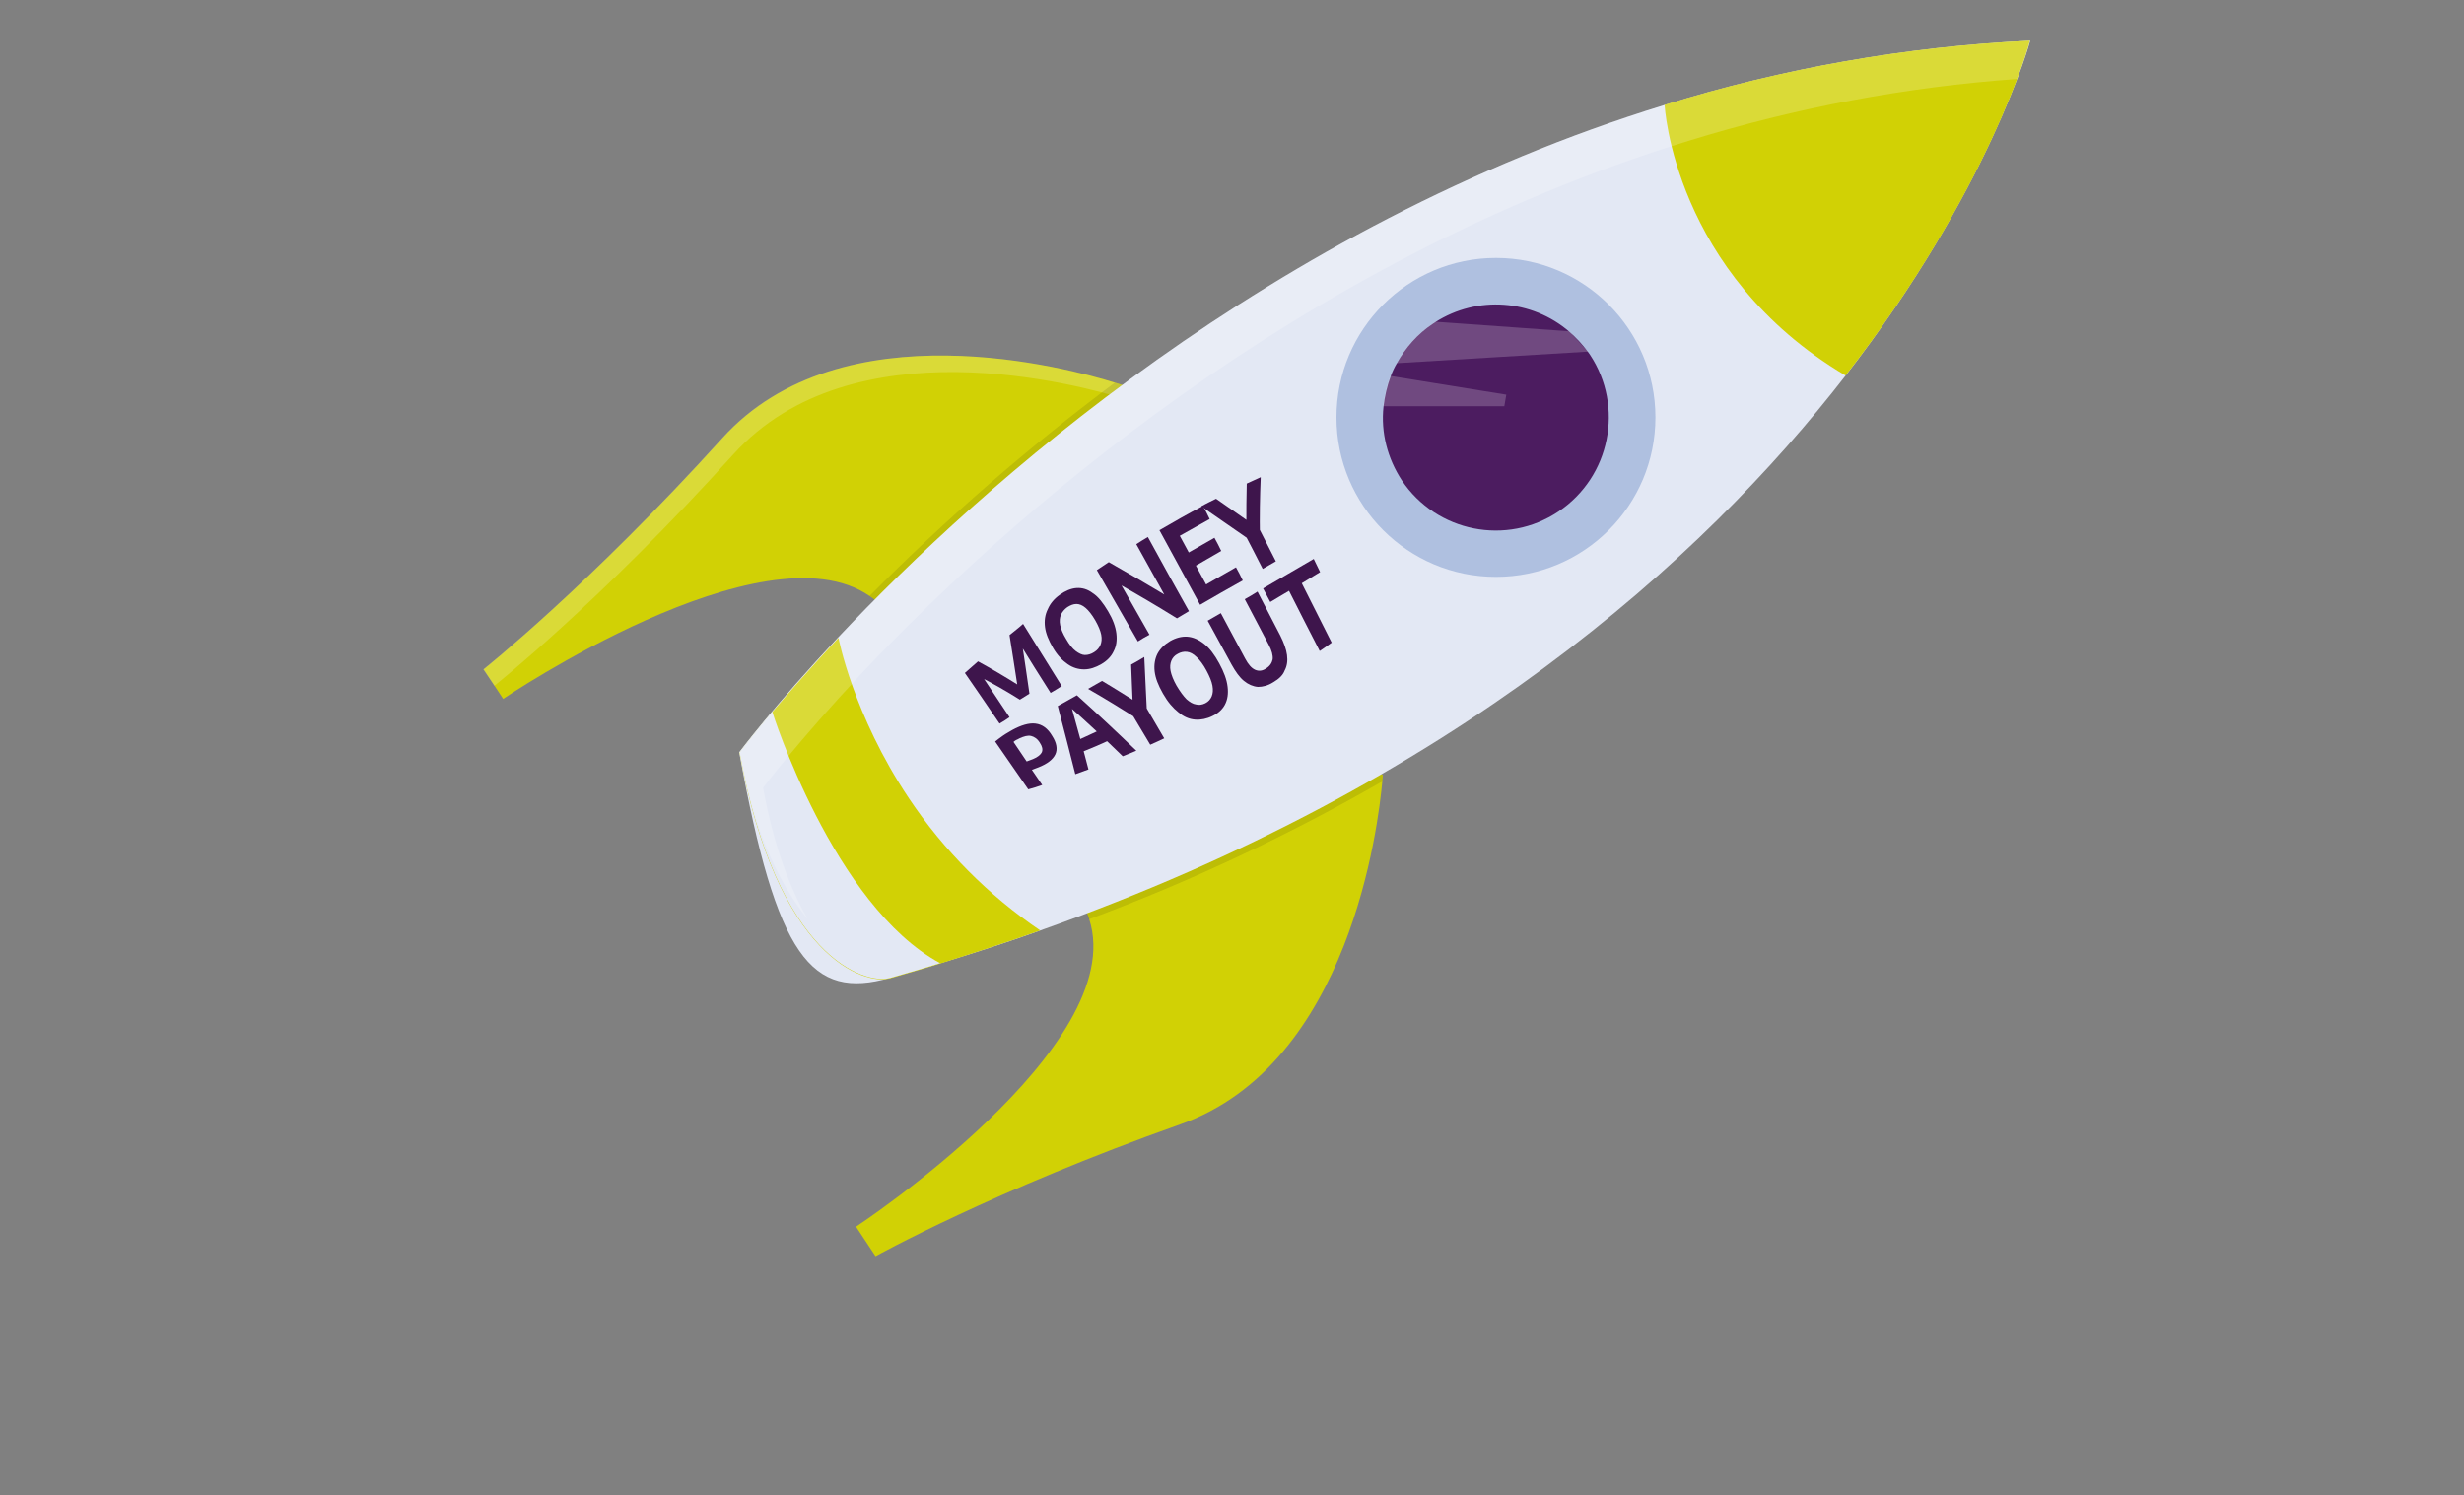 <?xml version="1.0" encoding="utf-8"?>
<!-- Generator: Adobe Illustrator 25.1.0, SVG Export Plug-In . SVG Version: 6.00 Build 0)  -->
<svg version="1.1" id="Livello_1" xmlns="http://www.w3.org/2000/svg" xmlns:xlink="http://www.w3.org/1999/xlink" x="0px" y="0px"
	 viewBox="0 0 618 375" style="enable-background:new 0 0 618 375;" xml:space="preserve">
<rect x="0" y="0" width="618" height="375" fill="#808080" stroke="none"/>
<style type="text/css">
	.st0{fill:#D1D105;}
	.st1{opacity:0.2;fill:#FFFFFF;enable-background:new    ;}
	.st2{opacity:0.1;enable-background:new    ;}
	.st3{fill:#E3E8F4;}
	.st4{fill:#AFC0E0;}
	.st5{fill:#4C1C60;}
	.st6{fill:#3E154C;}
</style>
<g>
	<g>
		<path class="st0" d="M221.4,152.3c-1-1.1-2.1-2-3.3-2.8c-26.7-18.4-91.9,25.8-91.9,25.8l-4.9-7.4c0,0,26.5-21.1,59.9-58
			c30-33.2,87.3-17.4,98.5-13.9c1.3,0.4,1.9,0.6,1.9,0.6C292.8,143.5,221.4,152.3,221.4,152.3z"/>
		<path class="st1" d="M282.2,100.1c-0.2-1.1-0.4-2.3-0.7-3.5c0,0-0.7-0.2-1.9-0.6c-11.2-3.5-68.5-19.3-98.5,13.9
			c-33.3,36.9-59.9,58-59.9,58l2.8,4.1c0,0,26.6-21.1,59.9-58C213.7,81,270.6,96.5,282.2,100.1z"/>
		<path class="st0" d="M296.1,282c-46.9,16.6-76.5,33.1-76.5,33.1l-4.9-7.4c0,0,68.7-45.2,58.5-77.1c-0.2-0.7-0.5-1.4-0.8-2
			c0,0,35.4-62.6,74.4-34.2c0,0,0,0.6-0.1,1.6C345.7,206.7,338.7,266.9,296.1,282z"/>
		<path class="st2" d="M221.4,152.3c-1-1.1-2.1-2-3.3-2.8c19.1-19.3,39.7-37.2,61.5-53.5c1.3,0.4,1.9,0.6,1.9,0.6
			C292.8,143.5,221.4,152.3,221.4,152.3z"/>
		<path class="st2" d="M346.7,196c-23.5,13.5-48.1,25.1-73.6,34.6c-0.2-0.7-0.5-1.4-0.8-2c0,0,35.4-62.6,74.4-34.2
			C346.8,194.4,346.7,194.9,346.7,196z"/>
		<path class="st3" d="M260.9,233.4c-12,4.3-24.6,8.2-37.7,11.9c-19.7,5.6-28.4-5-37.8-56.6c0,0,8.6-11.5,24.8-28.8
			C245.9,122,318.5,56.7,417.6,26.3c29.7-9.2,60.5-14.6,91.6-16.1c0,0-10.2,37.4-46.3,84S364.8,196.6,260.9,233.4z"/>
		<circle class="st4" cx="375.2" cy="104.7" r="40"/>
		<path class="st5" d="M390.9,128.3c-13,8.7-30.6,5.2-39.3-7.8c-3.6-5.5-5.3-12-4.6-18.5c0.3-2.6,0.9-5.2,1.8-7.6
			c0.4-1.1,0.9-2.2,1.5-3.2c2.2-4,5.3-7.5,9.1-10c0.2-0.1,0.4-0.3,0.6-0.4c10.5-6.7,24.2-5.7,33.6,2.4c1.7,1.5,3.3,3.2,4.7,5.1
			l0.5,0.7C407.4,102,403.9,119.6,390.9,128.3L390.9,128.3z"/>
		<path class="st0" d="M462.9,94.2c-43.3-25.7-45.4-67.9-45.4-67.9c29.7-9.2,60.5-14.6,91.6-16.1C509.2,10.3,499.1,47.6,462.9,94.2z
			"/>
		<path class="st0" d="M260.9,233.4c-8.1,2.9-16.5,5.6-25.1,8.3c-4.1,1.3-8.3,2.5-12.5,3.7c-6.4,1.8-28.4-5-37.8-56.6
			c0,0,2.8-3.7,8.2-10.2c4.1-4.8,9.7-11.2,16.6-18.6c0,0,3.6,19.2,17.7,40.3C236.7,213.3,247.9,224.6,260.9,233.4z"/>
		<path class="st3" d="M235.8,241.6c-4.1,1.3-8.3,2.5-12.5,3.7c-6.4,1.8-28.4-5-37.8-56.6c0,0,2.8-3.7,8.2-10.2
			C193.6,178.5,209.1,227.2,235.8,241.6z"/>
		<path class="st1" d="M393.6,83.1L393.6,83.1L360,80.7c-0.2,0.1-0.4,0.2-0.6,0.4c-3.8,2.5-7,6-9.1,10l48-2.9L393.6,83.1z"/>
		<path class="st1" d="M377.3,101.9h-30.4c0.3-2.6,0.9-5.2,1.8-7.6l29.1,4.7L377.3,101.9z"/>
		<path class="st1" d="M191.4,197.6c0,0,8.6-11.5,24.8-28.8C251.9,131,324.5,65.7,423.6,35.3C450.4,27,478,21.8,506,19.8
			c2.3-6.1,3.2-9.6,3.2-9.6c-31.1,1.5-61.9,6.9-91.6,16.1C318.5,56.7,245.9,122,210.2,159.9c-16.2,17.2-24.8,28.8-24.8,28.8
			c3.8,20.4,10.4,33.5,17.2,41.9C198,222.5,194,211.9,191.4,197.6z"/>
	</g>
	<g>
		<path class="st6" d="M250.7,181.5c-2.9-4.3-5.8-8.5-8.7-12.7c1.1-1,2.2-1.9,3.3-2.9c3.3,1.8,6.7,3.8,10.2,6
			c-0.1,0.1-0.2,0.1-0.3,0.2c-0.6-4.1-1.3-8.3-2-12.8c1.1-0.9,2.3-1.8,3.4-2.8c3.2,5.2,6.5,10.4,9.7,15.6c-0.9,0.6-1.8,1.1-2.8,1.7
			c-2.6-4.1-5.2-8.2-7.7-12.3c0.2-0.1,0.4-0.3,0.5-0.4c0.7,4.5,1.3,8.8,1.9,12.9c-0.8,0.5-1.6,1-2.4,1.5c-3.5-2.2-7-4.2-10.4-5.9
			c0.2-0.2,0.4-0.3,0.6-0.5c2.4,3.6,4.8,7.2,7.2,10.8C252.5,180.4,251.6,181,250.7,181.5z"/>
		<path class="st6" d="M276.2,166.6c-1.4,0.8-2.8,1.3-4.3,1.3c-1.4,0-2.8-0.4-4.1-1.3c-1.3-0.9-2.6-2.2-3.7-4.1
			c-1.1-1.9-1.8-3.6-2-5.2c-0.2-1.6,0-3.1,0.7-4.5c0.6-1.4,1.6-2.6,3-3.6s2.8-1.6,4.2-1.7c1.4-0.1,2.8,0.3,4.1,1.3
			c1.4,0.9,2.6,2.5,3.8,4.5c1.2,2,1.9,3.9,2.1,5.6c0.2,1.7,0,3.2-0.7,4.5C278.7,164.7,277.6,165.8,276.2,166.6z M274.4,163.6
			c0.8-0.5,1.3-1.1,1.6-1.8c0.3-0.7,0.4-1.6,0.2-2.6c-0.2-1-0.7-2.2-1.5-3.6c-0.8-1.4-1.7-2.5-2.4-3.1c-0.8-0.7-1.6-1-2.3-1
			c-0.8,0-1.5,0.3-2.3,0.8c-0.7,0.5-1.3,1.2-1.6,1.9c-0.3,0.7-0.4,1.6-0.2,2.6c0.2,1,0.7,2.2,1.5,3.5c0.8,1.4,1.6,2.4,2.4,3
			s1.6,1,2.3,1C272.9,164.3,273.6,164.1,274.4,163.6z"/>
		<path class="st6" d="M285.4,160.9c-3.4-6-6.9-11.9-10.3-17.9c1-0.7,2-1.3,3-2c4.9,2.8,9.9,5.7,14.9,8.7c-0.2,0.1-0.3,0.2-0.5,0.3
			c-2.5-4.5-5-9-7.5-13.5c0.9-0.6,1.9-1.2,2.9-1.8c3.4,6.2,6.8,12.4,10.3,18.6c-1,0.6-2,1.2-3,1.8c-5-3.1-9.9-6-14.9-8.8
			c0.2-0.1,0.3-0.2,0.5-0.3c2.5,4.4,5,8.8,7.5,13.2C287.2,159.8,286.3,160.3,285.4,160.9z"/>
		<path class="st6" d="M301,151.7c-3.4-6.2-6.8-12.5-10.2-18.7c3.6-2.1,7.3-4.2,10.9-6.1c0.6,1.1,1.2,2.2,1.7,3.3
			c-2.5,1.4-5,2.8-7.5,4.2c2.2,4.1,4.4,8.1,6.6,12.2c2.5-1.4,5-2.9,7.5-4.3c0.6,1.1,1.2,2.2,1.7,3.3
			C308.1,147.6,304.6,149.6,301,151.7z M298.7,142.6c-0.6-1.1-1.2-2.2-1.8-3.3c2.6-1.5,5.1-2.9,7.7-4.4c0.6,1.1,1.2,2.2,1.7,3.3
			C303.8,139.7,301.2,141.1,298.7,142.6z"/>
		<path class="st6" d="M316.7,142.7c-1.6-3.2-3.3-6.4-4.9-9.5c0.7,0.9,1.5,1.8,2.2,2.6c-4.2-2.9-8.4-5.8-12.7-8.8
			c1.2-0.7,2.5-1.3,3.7-1.9c2.9,2,5.7,4,8.6,6c-0.3,0.2-0.6,0.3-1,0.5c0-3.5,0-6.9,0.1-10.3c1.2-0.5,2.3-1.1,3.5-1.6
			c-0.2,4.9-0.3,9.9-0.2,15c-0.3-1.1-0.5-2.2-0.8-3.3c1.6,3.1,3.2,6.3,4.8,9.4C318.9,141.4,317.8,142.1,316.7,142.7z"/>
		<path class="st6" d="M257.9,198c-2.8-4-5.5-8-8.3-12c0.6-0.5,1.3-1,2-1.5s1.5-0.9,2.3-1.4c2.2-1.2,4.2-1.8,5.8-1.6
			c1.7,0.2,3.1,1.2,4.2,3.1c1.1,1.7,1.4,3.3,0.8,4.6s-2,2.4-4.3,3.3c-0.3,0.1-0.5,0.2-0.8,0.3s-0.5,0.2-0.8,0.3
			c0.9,1.3,1.7,2.5,2.6,3.8C260.3,197.3,259.1,197.7,257.9,198z M259.1,190.4c1.2-0.5,1.9-1.1,2.2-1.7c0.3-0.7,0.1-1.5-0.5-2.4
			c-0.6-1-1.4-1.5-2.2-1.7c-0.8-0.2-1.8,0.1-2.9,0.6c-0.3,0.2-0.6,0.3-0.8,0.4c-0.2,0.1-0.5,0.3-0.7,0.5c1.1,1.6,2.2,3.3,3.3,4.9
			c0.3-0.1,0.5-0.2,0.8-0.3C258.5,190.6,258.8,190.5,259.1,190.4z"/>
		<path class="st6" d="M269.7,194.2c-1.4-5.4-2.8-11.1-4.4-17.1c1.6-0.9,3.2-1.8,4.8-2.7c4.9,4.4,9.8,9,14.9,13.9
			c-1.1,0.5-2.2,0.9-3.4,1.4c-4.4-4.3-8.8-8.4-13.2-12.3c0.1-0.1,0.2-0.1,0.3-0.2c1.5,5.5,3,10.7,4.3,15.8
			C271.9,193.4,270.8,193.8,269.7,194.2z M270.7,188.9c-0.3-1-0.6-2-0.9-3c2.2-1,4.4-2,6.5-3c0.8,0.8,1.6,1.7,2.5,2.5
			C276.1,186.7,273.4,187.8,270.7,188.9z"/>
		<path class="st6" d="M288.5,186.8c-1.7-2.9-3.5-5.8-5.2-8.7c0.8,0.8,1.5,1.6,2.3,2.4c-4.3-2.7-8.5-5.3-12.7-7.7
			c1.2-0.7,2.3-1.3,3.5-2c2.9,1.7,5.7,3.5,8.6,5.3c-0.3,0.2-0.6,0.3-0.9,0.5c-0.1-3.2-0.3-6.5-0.4-9.9c1.1-0.6,2.2-1.2,3.3-1.9
			c0.2,5,0.5,9.9,0.7,14.6c-0.3-1-0.6-2.1-0.9-3.1c1.7,3,3.5,5.9,5.2,8.9C290.8,185.8,289.6,186.3,288.5,186.8z"/>
		<path class="st6" d="M304.1,179.6c-1.4,0.7-2.9,1-4.3,0.9c-1.5-0.1-2.9-0.7-4.2-1.8c-1.4-1.1-2.7-2.6-3.9-4.7
			c-1.2-2.1-1.9-3.9-2.1-5.6c-0.2-1.7,0.1-3.2,0.7-4.4c0.7-1.3,1.7-2.3,3.2-3.2c1.4-0.8,2.9-1.2,4.3-1.1c1.4,0.1,2.8,0.7,4.2,1.8
			c1.4,1.1,2.6,2.7,3.8,4.9c1.2,2.2,1.9,4.1,2.1,5.9c0.2,1.7,0,3.2-0.7,4.5C306.6,177.9,305.6,178.9,304.1,179.6z M302.3,176.4
			c0.8-0.4,1.3-1,1.6-1.7c0.3-0.7,0.4-1.6,0.2-2.7c-0.2-1.1-0.7-2.3-1.5-3.8s-1.7-2.7-2.5-3.4c-0.8-0.8-1.6-1.2-2.4-1.3
			s-1.6,0.1-2.3,0.5c-0.8,0.4-1.3,1-1.6,1.7c-0.3,0.7-0.4,1.6-0.2,2.6c0.2,1,0.7,2.3,1.5,3.7c0.9,1.5,1.7,2.6,2.5,3.4
			c0.8,0.7,1.6,1.2,2.4,1.3C300.7,176.9,301.5,176.8,302.3,176.4z"/>
		<path class="st6" d="M319.4,171.1c-1.4,0.9-2.7,1.2-3.9,1.2c-1.2-0.1-2.4-0.6-3.5-1.5s-2.1-2.3-3.1-4.1c-2-3.7-4-7.3-6-11
			c1.1-0.6,2.2-1.3,3.3-1.9c2,3.8,4.1,7.6,6.1,11.4c0.8,1.5,1.6,2.4,2.5,2.8c0.9,0.4,1.8,0.3,2.7-0.3c1-0.6,1.5-1.4,1.7-2.3
			c0.1-1-0.2-2.2-1-3.7c-2-3.8-4-7.6-6-11.4c1.1-0.6,2.1-1.2,3.2-1.9c1.9,3.7,3.8,7.3,5.7,11c0.9,1.8,1.5,3.4,1.7,4.9s0,2.8-0.6,3.9
			C321.8,169.3,320.8,170.3,319.4,171.1z"/>
		<path class="st6" d="M331,163.3c-2.6-5-5.1-10-7.7-15.1c-1.6,0.9-3.1,1.9-4.7,2.8c-0.6-1.1-1.2-2.3-1.8-3.4
			c4.2-2.5,8.5-4.9,12.7-7.4c0.5,1.1,1.1,2.2,1.6,3.3c-1.5,0.9-3.1,1.9-4.6,2.8c2.5,5,5,9.9,7.5,14.9
			C333.1,161.9,332,162.6,331,163.3z"/>
	</g>
</g>
</svg>
